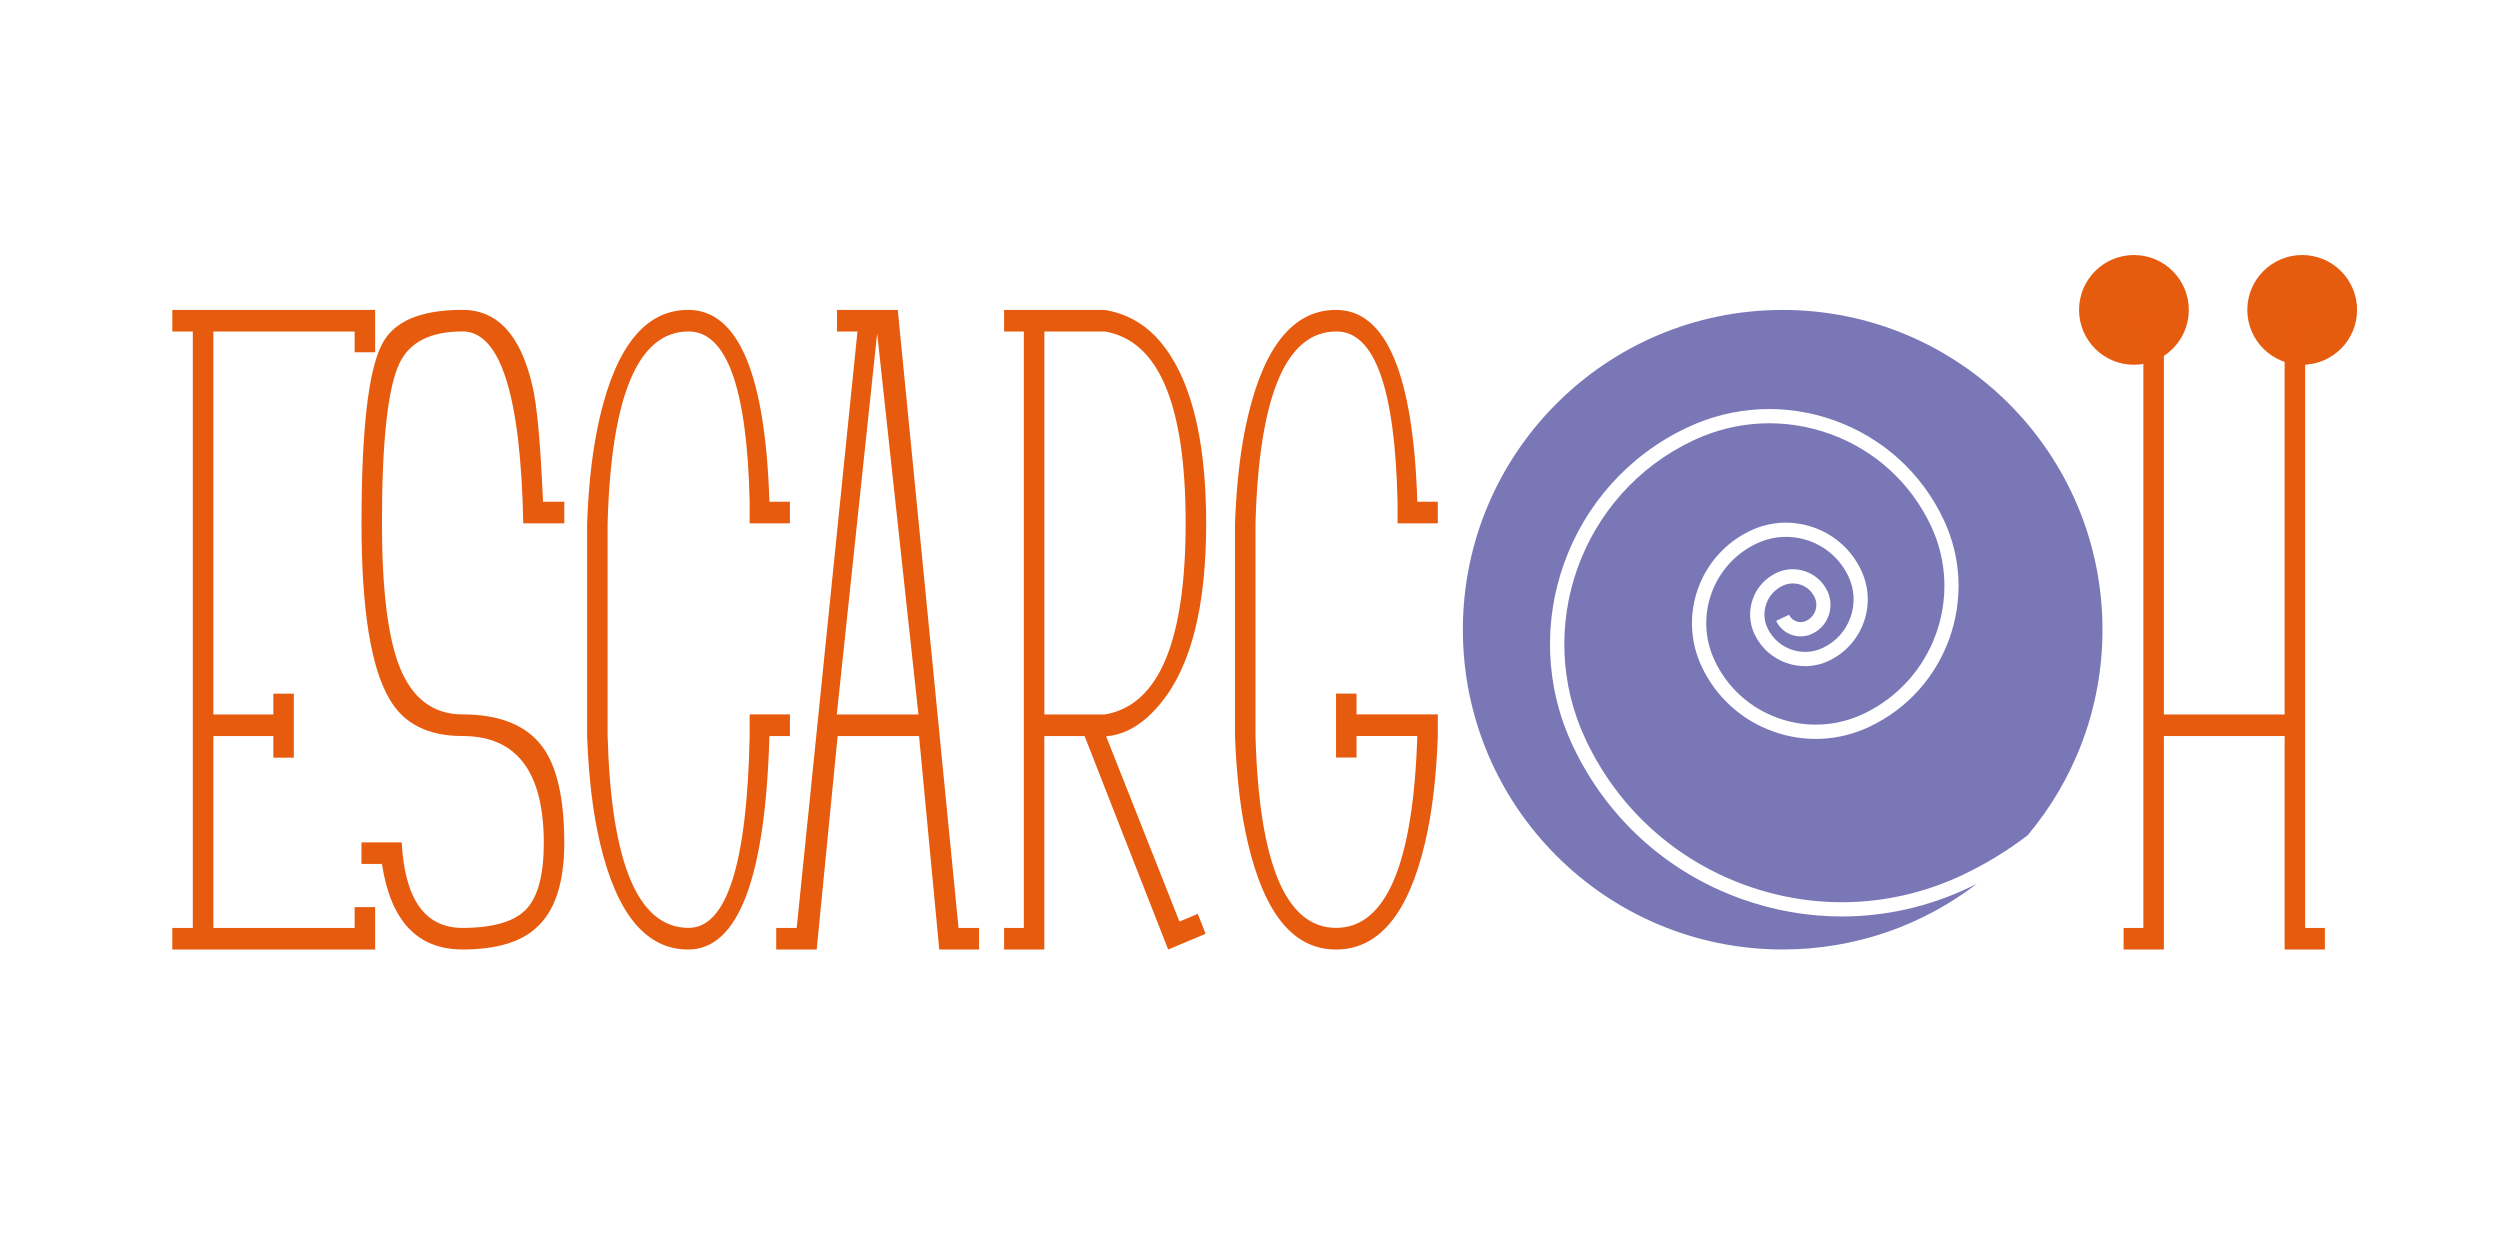 <?xml version="1.0" encoding="UTF-8"?>
<svg id="Calque_1" data-name="Calque 1" xmlns="http://www.w3.org/2000/svg" viewBox="0 0 673.37 338.18">
  <defs>
    <style>
      .cls-1 {
        fill: #e55c0e;
      }

      .cls-1, .cls-2, .cls-3 {
        stroke-width: 0px;
      }

      .cls-2 {
        fill: #e65b0e;
      }

      .cls-3 {
        fill: #7a77b7;
      }
    </style>
  </defs>
  <path class="cls-2" d="m101.04,255.75h-54.63v-5.81h5.52V89.29h-5.52v-5.81h54.63v11.41h-5.52v-5.6h-38.06v103.15h16.16v-5.6h5.52v17.23h-5.52v-5.81h-16.16v51.68h38.06v-5.6h5.52v11.41Z"/>
  <path class="cls-2" d="m151.99,227.01c0,10.8-2.53,18.44-7.57,22.9-4.23,3.89-10.84,5.83-19.85,5.83-12.14,0-19.37-7.68-21.69-23.04h-5.52v-5.81h10.84c.82,15.36,6.27,23.04,16.37,23.04,8.18,0,13.88-1.65,17.09-4.95,3.2-3.3,4.81-9.26,4.81-17.87,0-19.24-7.3-28.86-21.89-28.86-9.28,0-15.83-3.3-19.64-9.91-5.05-8.47-7.57-24.26-7.57-47.38,0-25.12,1.84-41.2,5.52-48.24,3.14-6.17,10.36-9.26,21.69-9.26,9.41,0,15.68,6.82,18.82,20.46,1.23,5.03,2.18,15.43,2.86,31.22h5.73v5.81h-11.05c-.68-34.45-6.14-51.68-16.37-51.68-8.59,0-14.26,2.87-16.98,8.6-3.14,6.59-4.71,20.92-4.71,42.98,0,17.77,1.57,30.66,4.71,38.68,3.41,8.6,9.07,12.89,16.98,12.89,9.95,0,17.12,2.88,21.48,8.64,3.95,5.33,5.93,13.97,5.93,25.93Z"/>
  <path class="cls-2" d="m212.76,198.25h-5.52c-1.09,38.33-8.39,57.5-21.89,57.5-11.32,0-19.23-9.55-23.73-28.64-1.91-8.04-3.07-17.66-3.48-28.86v-57.28c.41-11.2,1.57-20.81,3.48-28.86,4.5-19.09,12.41-28.64,23.73-28.64,13.5,0,20.8,17.23,21.89,51.68h5.52v5.81h-10.84v-5.81c-.69-30.58-6.17-45.87-16.46-45.87-13.58,0-20.85,17.23-21.8,51.68v57.28c.96,34.46,8.23,51.68,21.8,51.68,10.28,0,15.77-17.23,16.46-51.68v-5.81h10.84v5.81Z"/>
  <path class="cls-2" d="m263.7,255.75h-10.71l-5.45-57.5h-21.92l-5.65,57.5h-10.9v-5.81h5.52l16.37-160.65h-5.52v-5.81h16.37l16.37,166.46h5.52v5.81Zm-16.32-63.31l-11.12-102.65-10.87,102.65h21.99Z"/>
  <path class="cls-2" d="m324.71,251.51l-10.07,4.24-22.51-57.5h-10.84v57.5h-10.84v-5.81h5.32V89.29h-5.32v-5.81h27.11c5.3.86,9.85,3.23,13.66,7.11,9.11,9.63,13.66,26.43,13.66,50.42,0,22.27-4.05,38.36-12.14,48.26-4.53,5.61-9.47,8.62-14.81,9.05l19.75,49.9,4.94-2.08,2.1,5.37Zm-5.36-110.65c0-31.94-7.26-49.14-21.77-51.57h-16.28v103.15h16.28c14.51-2.44,21.77-19.63,21.77-51.57Z"/>
  <path class="cls-2" d="m387.28,198.25c-.41,11.2-1.57,20.82-3.48,28.86-4.5,19.09-12.48,28.64-23.94,28.64s-19.23-9.55-23.73-28.64c-1.91-8.04-3.07-17.66-3.48-28.86v-57.28c.41-11.2,1.57-20.81,3.48-28.86,4.5-19.09,12.41-28.64,23.73-28.64,13.5,0,20.8,17.23,21.89,51.68h5.52v5.81h-10.84v-5.81c-.69-30.58-6.17-45.87-16.46-45.87-13.58,0-20.85,17.23-21.8,51.68v57.28c.95,34.46,8.19,51.68,21.69,51.68s20.8-17.23,21.89-51.68h-16.37v5.81h-5.52v-17.23h5.52v5.6h21.89v5.81Z"/>
  <circle class="cls-1" cx="574.77" cy="83.47" r="14.78"/>
  <circle class="cls-1" cx="620.09" cy="83.47" r="14.78"/>
  <path class="cls-3" d="m481.86,165.59l-3.46,1.64c1.71,3.63,6.07,5.2,9.7,3.48,2.08-.98,3.67-2.72,4.43-4.88.78-2.17.66-4.52-.32-6.61-1.18-2.48-3.25-4.37-5.84-5.29-2.58-.93-5.38-.81-7.87.37-2.99,1.42-5.27,3.91-6.38,7.03-1.12,3.12-.96,6.49.46,9.48,3.53,7.5,12.5,10.72,20,7.18,4.42-2.1,7.76-5.78,9.41-10.38,1.65-4.6,1.42-9.57-.68-13.99-2.54-5.41-7.05-9.5-12.69-11.51-5.64-2.02-11.71-1.74-17.12.82-13.71,6.48-19.62,22.91-13.14,36.64,3.87,8.19,10.7,14.39,19.22,17.44,8.54,3.07,17.74,2.62,25.93-1.25,20.91-9.87,29.89-34.9,20.01-55.8-5.92-12.55-16.37-22.03-29.42-26.71-13.06-4.69-27.16-4-39.69,1.92-32.13,15.17-45.92,53.64-30.76,85.75,9.14,19.34,25.24,33.97,45.37,41.19,8.83,3.16,17.97,4.74,27.08,4.74,11.65,0,23.26-2.58,34.12-7.71.75-.36,1.51-.73,2.25-1.1-14.5,11.11-32.64,17.7-52.32,17.7-47.57,0-86.13-38.56-86.13-86.13s38.57-86.13,86.13-86.13,86.15,38.56,86.15,86.13c0,21.09-7.58,40.38-20.14,55.35-5.39,4.14-11.27,7.74-17.57,10.72-18.42,8.69-39.11,9.69-58.27,2.81-19.16-6.88-34.49-20.79-43.18-39.21-14.26-30.21-1.29-66.39,28.92-80.65,11.62-5.48,24.68-6.11,36.77-1.78,12.09,4.33,21.76,13.12,27.25,24.74,8.97,18.99.81,41.73-18.19,50.7-7.26,3.42-15.42,3.82-22.99,1.11-7.57-2.71-13.62-8.2-17.06-15.48-5.57-11.81-.5-25.96,11.31-31.53,4.49-2.12,9.52-2.36,14.2-.69,4.66,1.67,8.4,5.06,10.52,9.55,1.65,3.5,1.84,7.42.54,11.07-1.3,3.64-3.95,6.54-7.44,8.19-5.58,2.65-12.27.24-14.9-5.34-.98-2.07-1.09-4.4-.32-6.54.77-2.16,2.34-3.89,4.41-4.86,3.23-1.53,7.09-.14,8.61,3.09.55,1.15.61,2.45.18,3.65-.43,1.21-1.3,2.17-2.47,2.72-1.73.81-3.78.08-4.6-1.65Z"/>
  <path class="cls-2" d="m626.2,255.75h-10.84v-57.5h-32.53v57.5h-10.84v-5.81h5.32V89.29h-5.32v-5.81h10.84v108.96h32.53v-108.96h10.84v5.81h-5.32v160.65h5.32v5.81Z"/>
</svg>